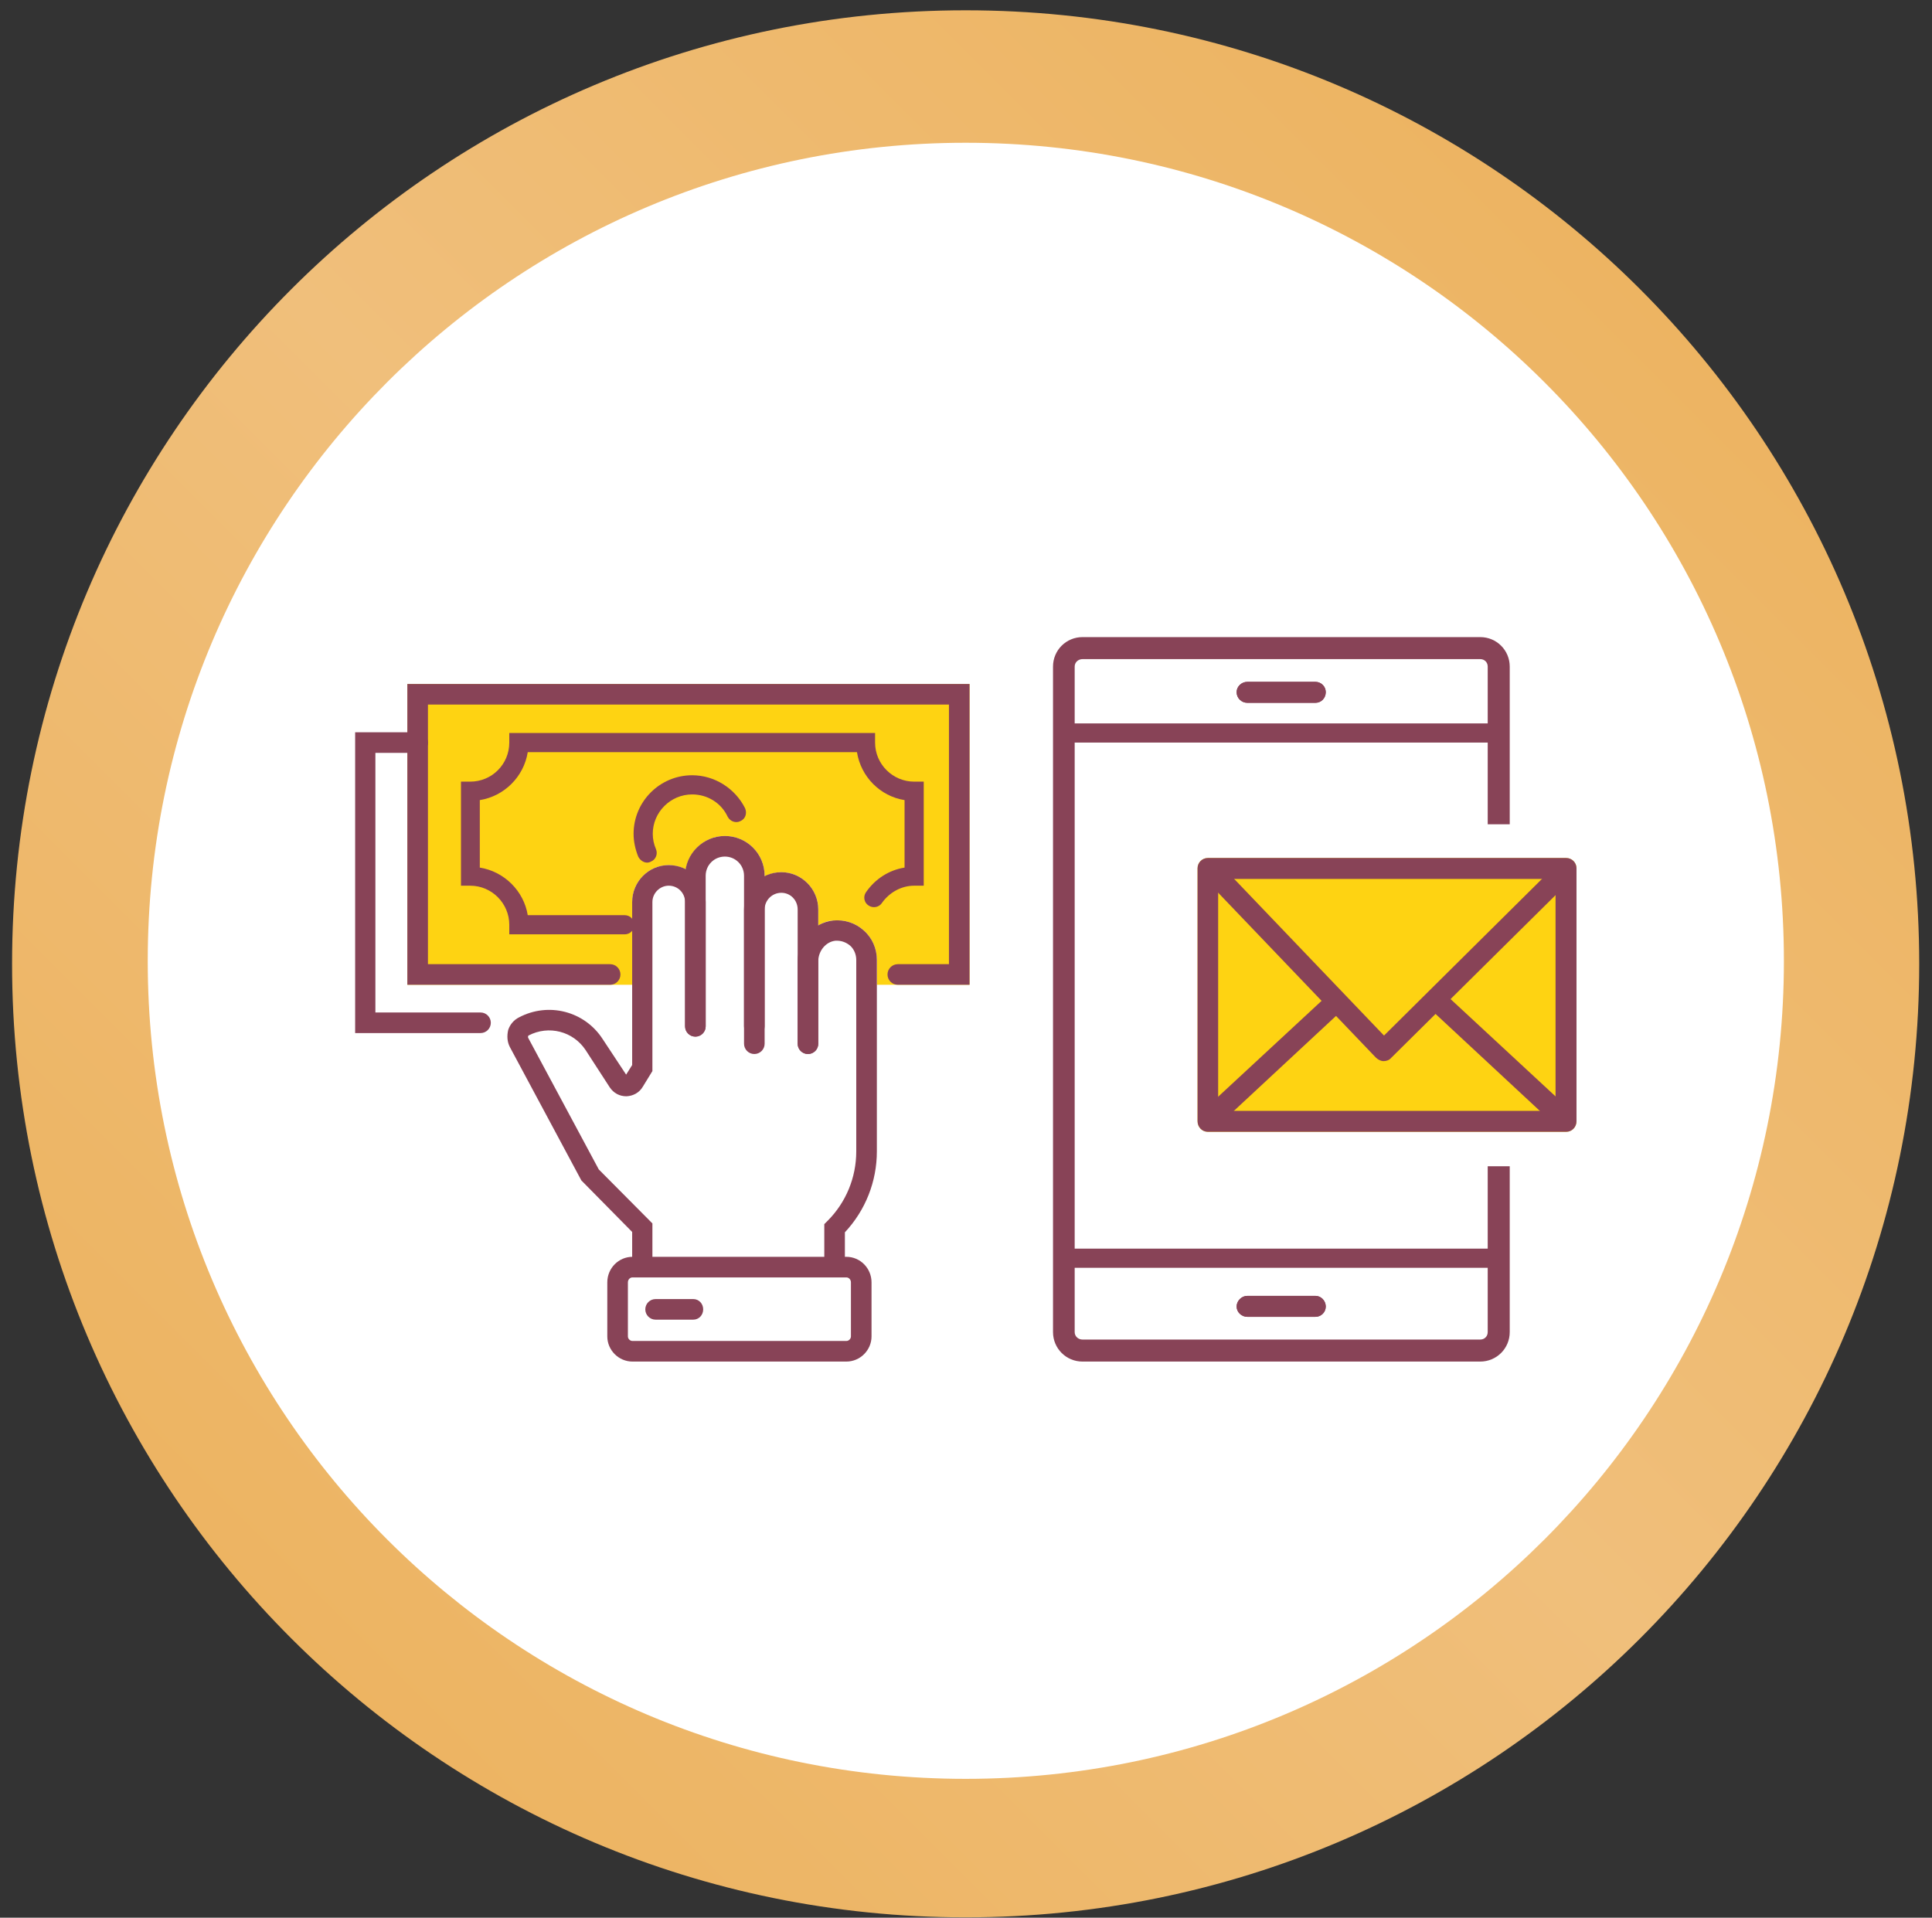 <svg version="1.2" xmlns="http://www.w3.org/2000/svg" viewBox="0 0 544 540" width="544" height="540"><rect x="0" y="0" width="544" height="540" fill="#333333" stroke="none"/><defs><linearGradient id="P" gradientUnits="userSpaceOnUse"/><linearGradient id="g1" x2="1" href="#P" gradientTransform="matrix(537.012,-537.012,537.012,537.012,-265.073,271.421)"><stop stop-color="#ebaf57"/><stop offset=".5" stop-color="#f0bf7b"/><stop offset="1" stop-color="#ebaf57"/></linearGradient></defs><style>.a{fill:url(#g1)}.b{fill:#fff}.c{fill:#00a18a}.d{fill:#fed312}.e{fill:#884357}</style><path class="a" d="m271.9 539.9c-148.4 0-268.5-120-268.5-268.5 0-148.5 120.1-268.5 268.5-268.5 148.5 0 268.5 120 268.5 268.5 0 148.5-120 268.5-268.5 268.5z"/><path class="b" d="m271.9 500.9c-127.3 0-230.3-103-230.3-230.3 0-127.4 103-230.4 230.3-230.4 127.4 0 230.4 103 230.4 230.4 0 127.3-103 230.3-230.4 230.3z"/><path class="c" d="m195.2 365.8h-10.6c-1.6 0-2.9 1.3-2.9 2.9 0 1.6 1.3 2.9 2.9 2.9h10.6c1.5 0 2.8-1.3 2.8-2.9 0-1.6-1.3-2.9-2.8-2.9z"/><path class="d" d="m441 241.6h-100.9c-1.6 0-2.9 1.3-2.9 2.9v71.2c0 1.7 1.3 3 2.9 3h100.9c1.6 0 2.9-1.3 2.9-3v-71.2c0-1.6-1.3-2.9-2.9-2.9z"/><path class="e" d="m370.4 197.9h-19.2c-1.6 0-3-1.3-3-3 0-1.6 1.4-2.9 3-2.9h19.2c1.6 0 2.9 1.3 2.9 2.9 0 1.7-1.3 3-2.9 3z"/><path class="e" d="m421 209.1h-120.4c-1.5 0-2.7-1.2-2.7-2.7 0-1.5 1.2-2.7 2.7-2.7h120.4c1.5 0 2.7 1.2 2.7 2.7 0 1.5-1.2 2.7-2.7 2.7z"/><path class="e" d="m421 357h-120.4c-1.5 0-2.7-1.2-2.7-2.7 0-1.5 1.2-2.7 2.7-2.7h120.4c1.5 0 2.7 1.2 2.7 2.7 0 1.5-1.2 2.7-2.7 2.7z"/><path class="e" d="m370.4 370.8h-19.2c-1.6 0-3-1.3-3-2.9 0-1.6 1.4-3 3-3h19.2c1.6 0 2.9 1.4 2.9 3 0 1.6-1.3 2.9-2.9 2.9z"/><path class="e" d="m418.9 328.4v46.7c0 1.2-0.9 2.1-2.1 2.1h-71.6-40.4c-1.2 0-2.2-0.9-2.2-2.1v-131.4-56c0-1.2 1-2.1 2.2-2.1h66 46c1.2 0 2.1 0.9 2.1 2.1v44.4h6.2v-44.4c0-4.6-3.7-8.3-8.3-8.3h-46-66c-4.6 0-8.3 3.7-8.3 8.3v56 131.4c0 4.6 3.7 8.3 8.3 8.3h40.4 71.6c4.6 0 8.3-3.7 8.3-8.3v-46.7z"/><path fill-rule="evenodd" class="e" d="m441 318.7h-100.9c-1.6 0-2.9-1.3-2.9-3v-71.2c0-1.6 1.3-2.9 2.9-2.9h100.9c1.6 0 2.9 1.3 2.9 2.9v71.2c0 1.7-1.3 3-2.9 3zm-98-71.2v65.3h95v-65.3z"/><path class="e" d="m389.6 298.8q0 0 0 0c-0.8 0-1.5-0.4-2.1-0.9l-48.3-50.5c-1.1-1.2-1-3 0.1-4.1 1.2-1.2 3.1-1.1 4.2 0l46.2 48.3 47.9-47.5c1.2-1.1 3.1-1.1 4.2 0.1 1.1 1.1 1.1 3 0 4.1l-50.1 49.6c-0.5 0.6-1.3 0.9-2.1 0.9z"/><path class="e" d="m340.6 318c-0.8 0-1.5-0.3-2.1-0.9-1.1-1.2-1.1-3 0.1-4.2l35.6-33c1.2-1.1 3.1-1.1 4.2 0.1 1.1 1.2 1 3.1-0.2 4.2l-35.6 33.1c-0.5 0.5-1.3 0.7-2 0.7z"/><path class="e" d="m440.4 318c-0.7 0-1.4-0.2-2-0.7l-35.6-33.1c-1.1-1.1-1.2-3-0.1-4.2 1.1-1.2 3-1.2 4.2-0.1l35.6 33c1.1 1.2 1.2 3 0.1 4.2-0.6 0.6-1.4 0.9-2.2 0.9z"/><path class="e" d="m351.2 197.9h19.2c1.6 0 2.9-1.3 2.9-3 0-1.6-1.3-2.9-2.9-2.9h-19.2c-1.6 0-3 1.3-3 2.9 0 1.7 1.4 3 3 3z"/><path class="e" d="m370.4 364.9h-19.2c-1.6 0-3 1.4-3 3 0 1.6 1.4 2.9 3 2.9h19.2c1.6 0 2.9-1.3 2.9-2.9 0-1.6-1.3-3-2.9-3z"/><path class="d" d="m114.7 192.6v84.7h138.1 8 12.2v-84.7z"/><path class="b" d="m246.9 324.2v-53.9c0-3.2-1.3-6.2-3.7-8.3-2.3-2.1-5.4-3.1-8.6-2.8-1.5 0.1-2.9 0.6-4.2 1.4v-4.5c0-5.8-4.7-10.5-10.4-10.5-1.7 0-3.3 0.5-4.7 1.2v-0.2c0-6.2-5-11.2-11.2-11.2-5.5 0-10.1 4.1-11 9.4-1.4-0.7-3-1.2-4.8-1.2-5.7 0-10.3 4.7-10.3 10.4v45.9l-1.7 2.7-6.6-10c-5.1-7.9-15.3-10.5-23.6-6.1-1.4 0.7-2.5 2-3 3.5-0.4 1.7-0.3 3.4 0.5 4.9l20.1 37.5 14.3 14.5v7.1c-3.9 0.1-7 3.2-7 7.1v15.2c0 3.9 3.2 7.1 7.1 7.1h60.2c3.9 0 7.1-3.2 7.1-7.1v-15.2c0-4-3.2-7.2-7.1-7.2h-0.4v-6.9c5.8-6.2 9-14.3 9-22.8z"/><path class="e" d="m212.4 291.9c-1.6 0-2.9-1.3-2.9-2.9v-42.4c0-3-2.4-5.4-5.4-5.4-3 0-5.4 2.4-5.4 5.4v42.4c0 1.6-1.3 2.9-2.9 2.9-1.6 0-2.9-1.3-2.9-2.9v-42.4c0-6.2 5.1-11.2 11.2-11.2 6.2 0 11.2 5 11.2 11.2v42.4c0 1.6-1.3 2.9-2.9 2.9z"/><path class="e" d="m227.5 296.8c-1.6 0-2.9-1.3-2.9-2.9v-37.8c0-2.6-2-4.7-4.6-4.7-2.6 0-4.7 2.1-4.7 4.7v37.8c0 1.6-1.3 2.9-2.9 2.9-1.6 0-2.9-1.3-2.9-2.9v-37.8c0-5.8 4.7-10.5 10.5-10.5 5.7 0 10.4 4.7 10.4 10.5v37.8c0 1.6-1.3 2.9-2.9 2.9z"/><path fill-rule="evenodd" class="e" d="m238.3 383.4h-60.2c-3.9 0-7.1-3.2-7.1-7.1v-15.2c0-4 3.2-7.2 7.1-7.2h60.2c3.9 0 7.1 3.2 7.1 7.2v15.2c0 3.9-3.2 7.1-7.1 7.1zm-60.2-23.7c-0.7 0-1.3 0.6-1.3 1.4v15.2c0 0.7 0.6 1.3 1.3 1.3h60.2c0.7 0 1.3-0.6 1.3-1.3v-15.2c0-0.8-0.6-1.4-1.3-1.4z"/><path class="e" d="m195.2 371.6h-10.6c-1.6 0-2.9-1.3-2.9-2.9 0-1.6 1.3-2.9 2.9-2.9h10.6c1.6 0 2.8 1.3 2.8 2.9 0 1.6-1.2 2.9-2.8 2.9z"/><path class="e" d="m180.8 359.7c-1.5 0-2.8-1.3-2.8-2.9v-9.9l-14.3-14.5-20.1-37.5c-0.8-1.5-0.9-3.2-0.5-4.9 0.5-1.5 1.6-2.8 3-3.5 8.3-4.4 18.5-1.8 23.6 6.1l6.6 10 1.7-2.7v-45.9c0-5.7 4.6-10.4 10.3-10.4 5.8 0 10.4 4.7 10.4 10.4v35c0 1.6-1.3 2.9-2.9 2.9-1.6 0-2.9-1.3-2.9-2.9v-35c0-2.5-2-4.6-4.6-4.6-2.5 0-4.6 2.1-4.6 4.6v47.6l-2.7 4.4c-1 1.7-2.7 2.6-4.6 2.7-2 0-3.6-0.9-4.7-2.5l-6.8-10.5c-3.5-5.3-10.4-7.1-16.1-4.1-0.2 0.3-0.1 0.4-0.1 0.6l19.9 37.1 15.1 15.2v12.3c0 1.6-1.3 2.9-2.9 2.9z"/><path class="e" d="m235 359.7c-1.6 0-2.9-1.3-2.9-2.9v-12.1l0.9-0.9c5.2-5.2 8.1-12.2 8.1-19.6v-53.9c0-1.5-0.6-3-1.7-4-1.2-1-2.6-1.5-4.2-1.4-2.7 0.3-4.8 2.9-4.8 5.8v23.2c0 1.6-1.3 2.9-2.9 2.9-1.6 0-2.9-1.3-2.9-2.9v-23.2c0-5.9 4.4-10.9 10-11.5 3.2-0.3 6.3 0.7 8.6 2.8 2.4 2.1 3.7 5.1 3.7 8.3v53.9c0 8.5-3.2 16.6-9 22.8v9.8c0 1.6-1.3 2.9-2.9 2.9z"/><path class="e" d="m273 277.3h-20.2c-1.6 0-2.9-1.3-2.9-2.9 0-1.6 1.3-2.9 2.9-2.9h14.4v-73.1h-146.7v73.1h51.3c1.6 0 2.9 1.3 2.9 2.9 0 1.6-1.3 2.9-2.9 2.9h-57.1v-84.7h158.3z"/><path class="e" d="m135.3 290.9h-35.3v-84.7h17.6c1.6 0 2.9 1.3 2.9 2.9 0 1.6-1.3 2.9-2.9 2.9h-11.9v73.1h29.6c1.6 0 2.9 1.3 2.9 2.9 0 1.6-1.3 2.9-2.9 2.9z"/><path class="e" d="m175.9 263.1h-32.5v-2.7c0-6-4.9-11-11-11h-2.6v-29.3h2.6c6.1 0 11-4.9 11-11v-2.7h103v2.7c0 6.1 5 11 11 11h2.7v29.3h-2.7c-3.6 0-7 1.9-9.1 4.9-0.8 1.2-2.5 1.5-3.7 0.7-1.3-0.8-1.6-2.5-0.8-3.7 2.6-3.8 6.5-6.3 10.9-7v-19c-6.9-1.1-12.3-6.6-13.4-13.5h-92.7c-1.1 6.9-6.6 12.4-13.5 13.5v19c6.9 1.1 12.4 6.6 13.5 13.4h27.3c1.5 0 2.7 1.2 2.7 2.7 0 1.5-1.2 2.7-2.7 2.7z"/><path class="e" d="m182.2 242.9c-1 0-2-0.7-2.5-1.7-0.8-2-1.3-4.2-1.3-6.4 0-9.1 7.4-16.5 16.5-16.5 6.3 0 12.1 3.7 14.9 9.3 0.6 1.4 0.1 3-1.3 3.6-1.3 0.7-2.9 0.1-3.6-1.2-1.8-3.9-5.7-6.3-10-6.3-6.1 0-11.1 5-11.1 11.1q0 2.2 0.9 4.3c0.6 1.4-0.1 3-1.4 3.5q-0.5 0.3-1.1 0.3z"/></svg>
